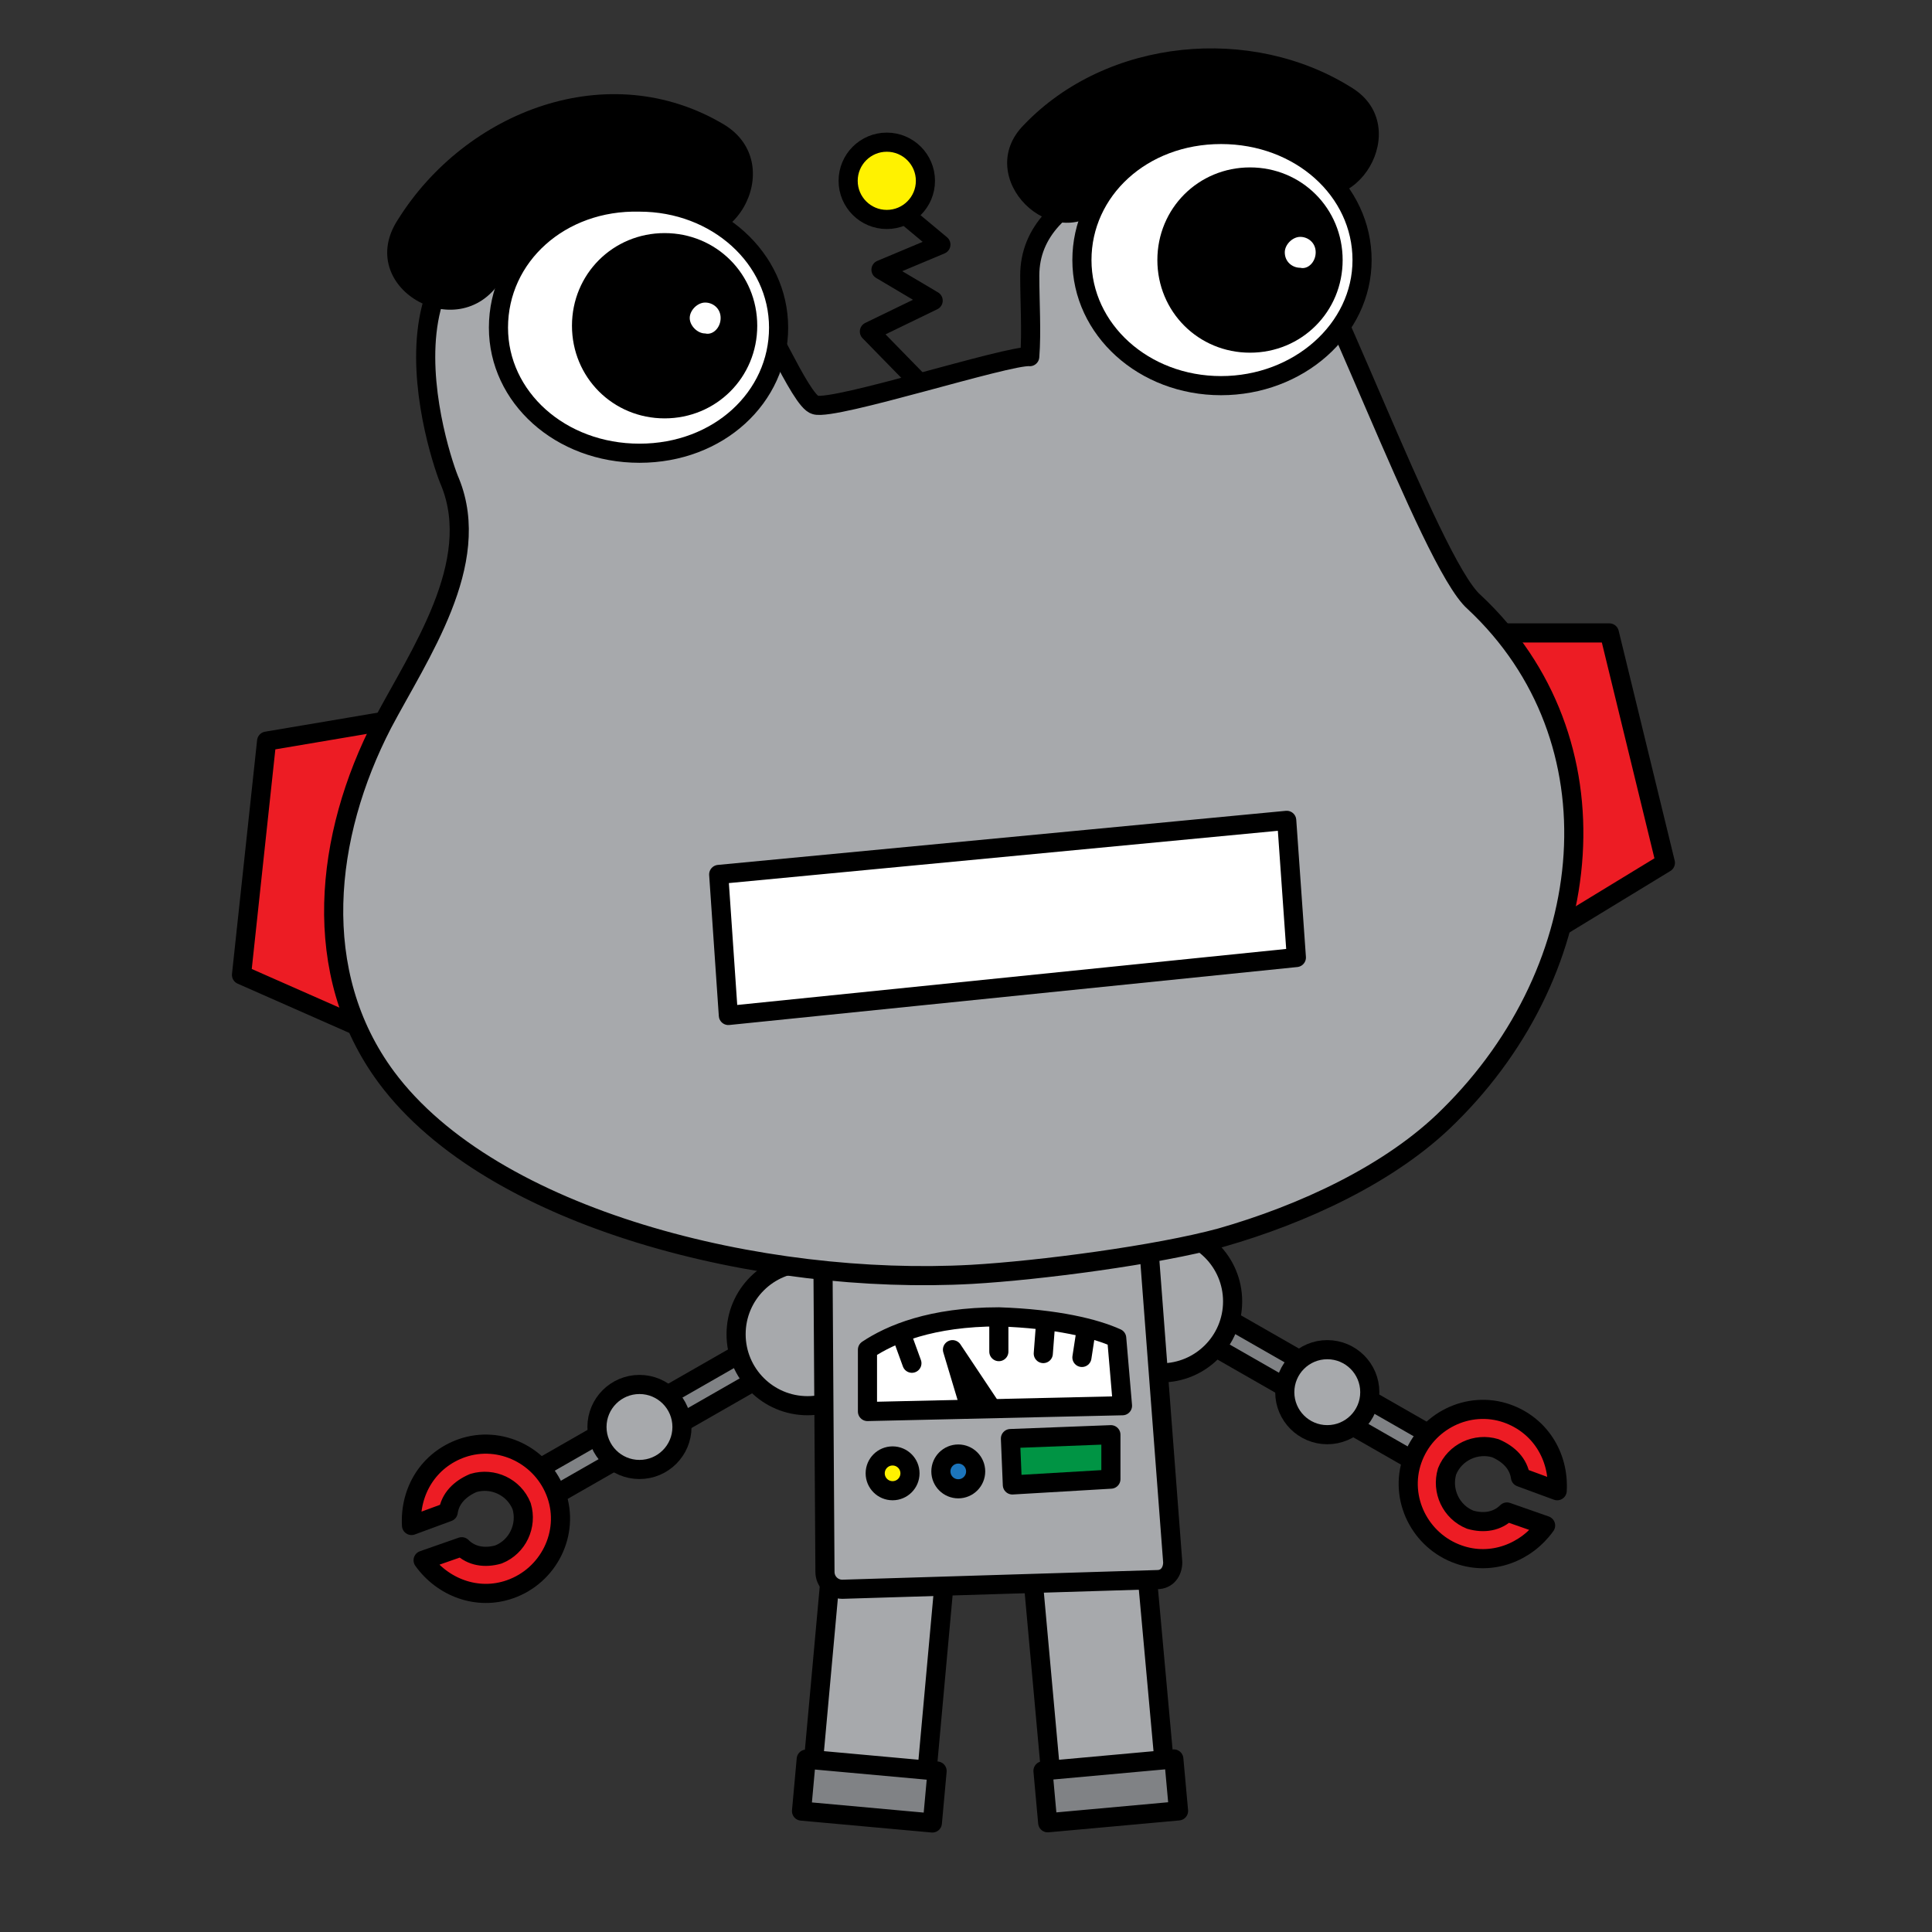 <svg width="100" height="100" viewBox="0 0 100 100" fill="none" xmlns="http://www.w3.org/2000/svg">
<rect x="0" y="0" width="100" height="100" fill="#333333" stroke="none"/>
<g clip-path="url(#clip0_403_397)">
<path d="M42.666 67.564L27.392 76.309L28.186 77.697L43.461 68.953L42.666 67.564Z" fill="#808285" stroke="black" stroke-width="0.99" stroke-linecap="round" stroke-linejoin="round"/>
<path d="M41.8 72.759C43.843 72.759 45.5 71.103 45.5 69.059C45.5 67.016 43.843 65.359 41.8 65.359C39.756 65.359 38.1 67.016 38.1 69.059C38.1 71.103 39.756 72.759 41.8 72.759Z" fill="#A7A9AC" stroke="black" stroke-width="0.99" stroke-linecap="round" stroke-linejoin="round"/>
<path d="M33.099 76.06C34.314 76.06 35.299 75.075 35.299 73.86C35.299 72.645 34.314 71.66 33.099 71.66C31.884 71.66 30.899 72.645 30.899 73.86C30.899 75.075 31.884 76.06 33.099 76.06Z" fill="#A7A9AC" stroke="black" stroke-width="0.99" stroke-linecap="round" stroke-linejoin="round"/>
<path d="M23.2 78.259C23.3 77.559 23.8 77.059 24.5 76.759C25.5 76.459 26.6 76.959 27 77.959C27.3 78.959 26.8 80.059 25.8 80.459C25.1 80.659 24.4 80.559 23.9 80.059L21.9 80.759C22.9 82.159 24.7 82.859 26.4 82.259C28.4 81.559 29.5 79.359 28.8 77.359C28.1 75.359 25.9 74.259 23.9 74.959C22.2 75.559 21.2 77.159 21.3 78.959L23.2 78.259Z" fill="#ED1C24" stroke="black" stroke-width="0.99" stroke-linecap="round" stroke-linejoin="round"/>
<path d="M59.23 65.789L58.435 67.178L73.709 75.922L74.504 74.533L59.23 65.789Z" fill="#808285" stroke="black" stroke-width="0.99" stroke-linecap="round" stroke-linejoin="round"/>
<path d="M60.1 71.06C62.143 71.06 63.8 69.404 63.8 67.36C63.8 65.317 62.143 63.66 60.1 63.66C58.056 63.66 56.4 65.317 56.4 67.36C56.4 69.404 58.056 71.06 60.1 71.06Z" fill="#A7A9AC" stroke="black" stroke-width="0.99" stroke-linecap="round" stroke-linejoin="round"/>
<path d="M68.7 74.259C69.915 74.259 70.9 73.274 70.9 72.059C70.9 70.844 69.915 69.859 68.7 69.859C67.485 69.859 66.5 70.844 66.5 72.059C66.5 73.274 67.485 74.259 68.7 74.259Z" fill="#A7A9AC" stroke="black" stroke-width="0.99" stroke-linecap="round" stroke-linejoin="round"/>
<path d="M78.7 76.46C78.6 75.76 78.1 75.26 77.4 74.96C76.4 74.66 75.3 75.16 74.9 76.16C74.6 77.16 75.1 78.26 76.1 78.66C76.8 78.861 77.5 78.76 78 78.26L80 78.96C79 80.361 77.2 81.061 75.5 80.46C73.5 79.76 72.4 77.561 73.1 75.561C73.8 73.561 76 72.46 78 73.16C79.7 73.76 80.7 75.361 80.6 77.16L78.7 76.46Z" fill="#ED1C24" stroke="black" stroke-width="0.99" stroke-linecap="round" stroke-linejoin="round"/>
<path d="M21.5 37.06L13.8 38.361L12.5 50.461L19.3 53.461L21.5 37.06Z" fill="#ED1C24" stroke="black" stroke-width="0.99" stroke-linecap="round" stroke-linejoin="round"/>
<path d="M77.5 32.76H83.3L86.2 44.66L79.8 48.56L77.5 32.76Z" fill="#ED1C24" stroke="black" stroke-width="0.99" stroke-linecap="round" stroke-linejoin="round"/>
<path d="M49.2 21.46L45 17.16L48.3 15.56L45.6 13.96L48.7 12.66L46.3 10.66" stroke="black" stroke-width="0.99" stroke-linecap="round" stroke-linejoin="round"/>
<path d="M45.9 11.359C47.005 11.359 47.9 10.464 47.9 9.359C47.9 8.255 47.005 7.359 45.9 7.359C44.795 7.359 43.9 8.255 43.9 9.359C43.9 10.464 44.795 11.359 45.9 11.359Z" fill="#FFF200" stroke="black" stroke-width="0.99" stroke-linecap="round" stroke-linejoin="round"/>
<path d="M43.062 80.625L42.076 91.481L47.952 92.014L48.938 81.159L43.062 80.625Z" fill="#A7A9AC" stroke="black" stroke-width="0.99" stroke-linecap="round" stroke-linejoin="round"/>
<path d="M41.731 91.053L41.487 93.742L48.259 94.357L48.504 91.668L41.731 91.053Z" fill="#808285" stroke="black" stroke-width="0.99" stroke-linecap="round" stroke-linejoin="round"/>
<path d="M59.291 80.605L53.416 81.139L54.401 91.994L60.277 91.46L59.291 80.605Z" fill="#A7A9AC" stroke="black" stroke-width="0.99" stroke-linecap="round" stroke-linejoin="round"/>
<path d="M60.757 91.043L53.985 91.658L54.229 94.347L61.001 93.732L60.757 91.043Z" fill="#808285" stroke="black" stroke-width="0.99" stroke-linecap="round" stroke-linejoin="round"/>
<path d="M43.4 65.06L58.6 64.26C59.1 64.26 59.5 64.56 59.5 65.06L60.7 80.86C60.7 81.36 60.4 81.76 59.9 81.76L43.6 82.26C43.1 82.26 42.7 81.86 42.7 81.36L42.6 65.86C42.6 65.46 42.9 65.16 43.4 65.06Z" fill="#A7A9AC" stroke="black" stroke-width="0.99" stroke-linecap="round" stroke-linejoin="round"/>
<path d="M57.5 76.56L52.4 76.86L52.3 74.46L57.5 74.26V76.56Z" fill="#009444" stroke="black" stroke-width="0.99" stroke-linecap="round" stroke-linejoin="round"/>
<path d="M46.2 77.159C46.697 77.159 47.1 76.756 47.1 76.259C47.1 75.762 46.697 75.359 46.2 75.359C45.703 75.359 45.3 75.762 45.3 76.259C45.3 76.756 45.703 77.159 46.2 77.159Z" fill="#FFF200" stroke="black" stroke-width="0.99" stroke-linecap="round" stroke-linejoin="round"/>
<path d="M49.6 77.06C50.097 77.06 50.5 76.657 50.5 76.16C50.5 75.663 50.097 75.26 49.6 75.26C49.103 75.26 48.7 75.663 48.7 76.16C48.7 76.657 49.103 77.06 49.6 77.06Z" fill="#1C75BC" stroke="black" stroke-width="0.99" stroke-linecap="round" stroke-linejoin="round"/>
<path d="M51.7 68.16C48.2 68.16 46.1 69.06 44.9 69.86V73.06L58.1 72.76L57.8 69.26C56.7 68.76 54.7 68.26 51.7 68.16Z" fill="white" stroke="black" stroke-width="0.99" stroke-linecap="round" stroke-linejoin="round"/>
<path d="M46.8 69.461L47.2 70.561" stroke="black" stroke-width="0.99" stroke-linecap="round" stroke-linejoin="round"/>
<path d="M51.7 68.66V69.96" stroke="black" stroke-width="0.99" stroke-linecap="round" stroke-linejoin="round"/>
<path d="M56.2 68.961L56 70.261" stroke="black" stroke-width="0.99" stroke-linecap="round" stroke-linejoin="round"/>
<path d="M54.1 68.76L54 70.06" stroke="black" stroke-width="0.99" stroke-linecap="round" stroke-linejoin="round"/>
<path d="M51.3 72.859L49.3 69.859L50.2 72.859H51.3Z" fill="#ED1C24" stroke="black" stroke-width="0.99" stroke-linecap="round" stroke-linejoin="round"/>
<path d="M66 10.36C64 8.16 59.9 8.36 57.3 9.46C55 10.46 53.3 11.96 53.3 14.26C53.3 15.66 53.4 17.16 53.3 18.46C52.2 18.36 43.2 21.26 42.2 20.96C41.4 20.76 39.5 15.96 38.2 14.56C36.2 12.46 34 11.76 31.1 11.46C18 9.86 22.8 23.86 23.3 24.96C25 29.16 21.7 33.86 19.8 37.46C16.8 43.26 16 50.36 20 55.76C25.5 63.16 39.5 66.56 50.3 65.96C53.8 65.76 59.9 64.96 63.2 64.06C67.4 62.86 72 60.76 75 57.76C82.8 50.06 83.9 38.26 76.3 31.16C74 29.16 68.3 12.86 66 10.36Z" fill="#A7A9AC" stroke="black" stroke-width="0.99" stroke-linecap="round" stroke-linejoin="round"/>
<path d="M25.9 14.561C26.9 12.961 28.4 11.861 30.1 11.361C31.6 10.961 33 11.161 34.3 11.861C37.8 13.961 40.9 8.561 37.5 6.461C31.5 2.861 24.1 5.761 20.6 11.361C18.3 14.861 23.7 17.961 25.9 14.561Z" fill="black"/>
<path d="M25.8 16.959C25.8 20.559 29 23.459 33.1 23.459C37.2 23.459 40.3 20.559 40.3 16.959C40.3 13.36 37.1 10.46 33.1 10.46C29 10.36 25.8 13.259 25.8 16.959Z" fill="white" stroke="black" stroke-width="0.99" stroke-linecap="round" stroke-linejoin="round"/>
<path d="M38.7 16.86C38.7 14.46 36.8 12.56 34.4 12.56C32 12.56 30.1 14.46 30.1 16.86C30.1 19.261 32 21.16 34.4 21.16C36.8 21.16 38.7 19.261 38.7 16.86Z" fill="black" stroke="black" stroke-width="0.99" stroke-linecap="round" stroke-linejoin="round"/>
<path d="M37.3 16.46C37.3 15.96 36.9 15.66 36.5 15.66C36.1 15.66 35.7 16.06 35.7 16.46C35.7 16.86 36.1 17.26 36.5 17.26C36.9 17.36 37.3 16.96 37.3 16.46Z" fill="white"/>
<path d="M70 4.56C64.8 1.26 57.3 1.96 53 6.46C50.3 9.16 54.5 13.36 57.2 10.66C59.7 8.06 64 7.76 67 9.76C70.2 11.66 73.2 6.56 70 4.56Z" fill="black"/>
<path d="M56 13.461C56 17.061 59.2 19.961 63.2 19.961C67.2 19.961 70.5 17.061 70.5 13.461C70.5 9.861 67.3 6.961 63.2 6.961C59.1 6.961 56 9.861 56 13.461Z" fill="white" stroke="black" stroke-width="0.99" stroke-linecap="round" stroke-linejoin="round"/>
<path d="M69 13.46C69 11.06 67.1 9.16 64.7 9.16C62.3 9.16 60.4 11.06 60.4 13.46C60.4 15.86 62.3 17.76 64.7 17.76C67.1 17.76 69 15.86 69 13.46Z" fill="black" stroke="black" stroke-width="0.99" stroke-linecap="round" stroke-linejoin="round"/>
<path d="M68.1 13.06C68.1 12.56 67.7 12.26 67.3 12.26C66.9 12.26 66.5 12.66 66.5 13.06C66.5 13.56 66.9 13.86 67.3 13.86C67.7 13.96 68.1 13.56 68.1 13.06Z" fill="white"/>
<path d="M37.2 45.261L66.6 42.461L67.1 49.561L37.7 52.561L37.2 45.261Z" fill="white" stroke="black" stroke-width="0.99" stroke-linecap="round" stroke-linejoin="round"/>
</g>
<defs>
<clipPath id="clip0_403_397">
<rect width="74.69" height="92.35" fill="white" transform="translate(12 2.5)"/>
</clipPath>
</defs>
</svg>
